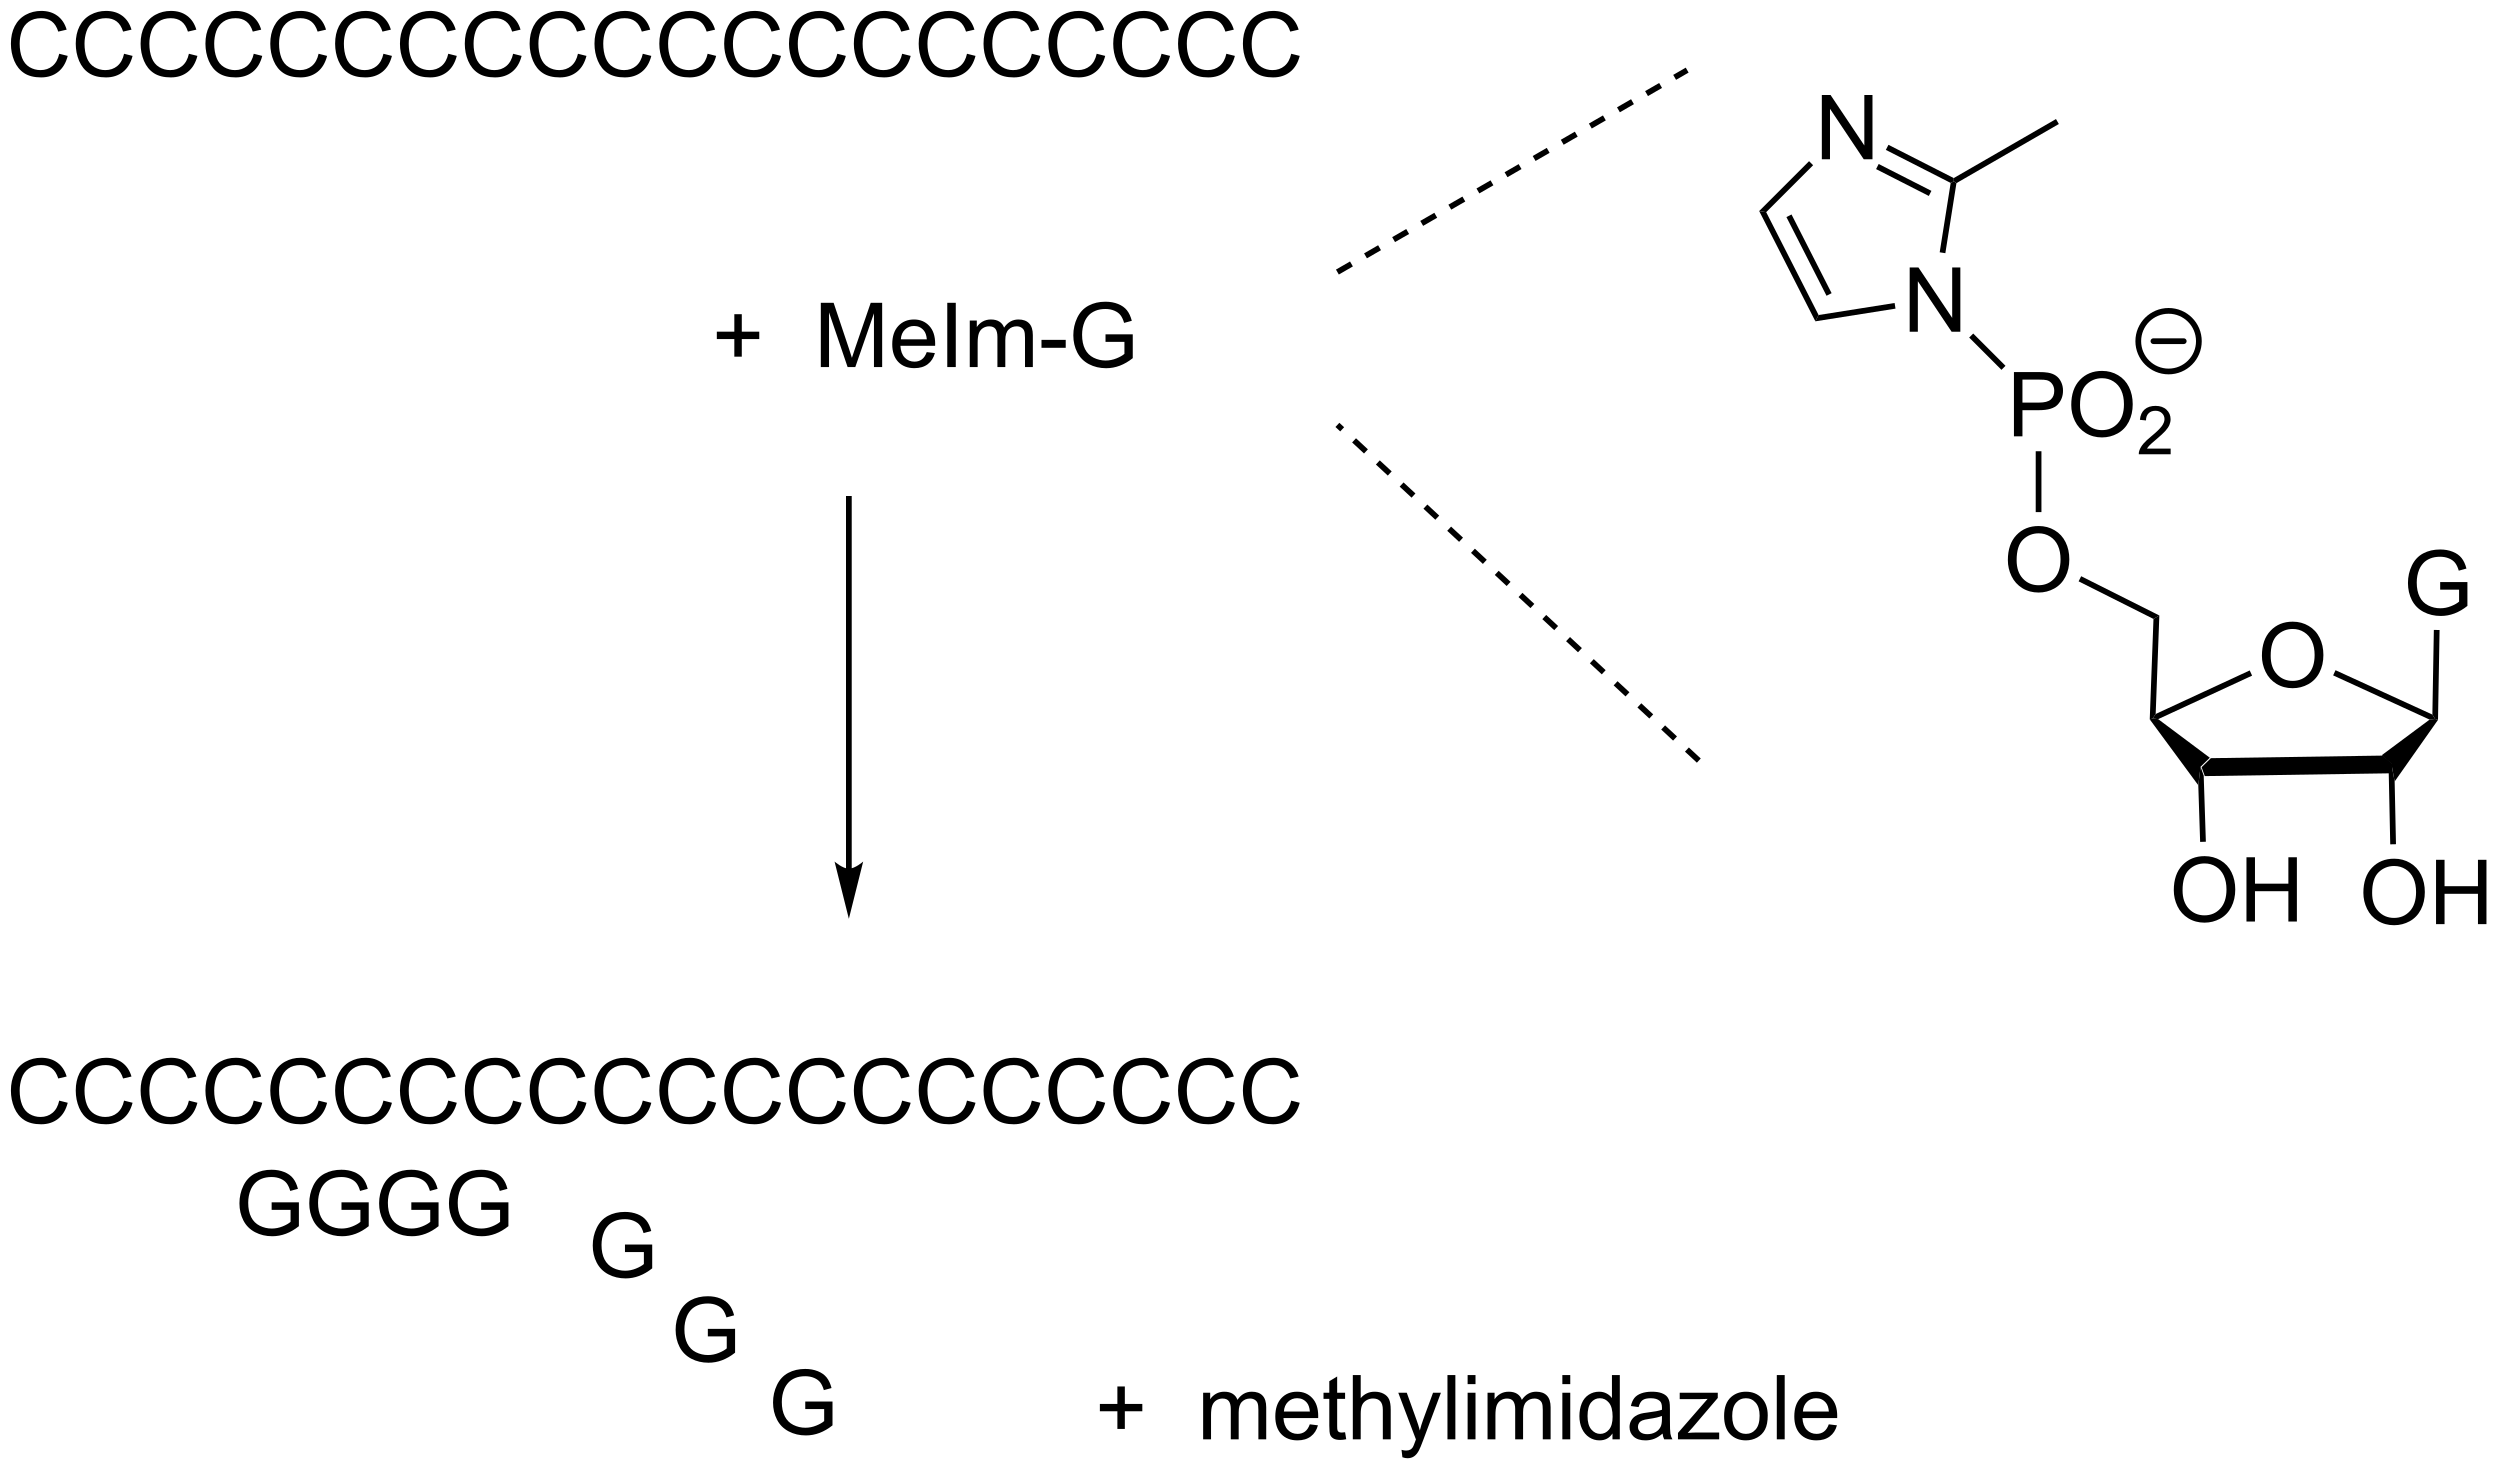 <?xml version="1.0" encoding="UTF-8"?>
<!DOCTYPE svg PUBLIC '-//W3C//DTD SVG 1.0//EN'
          'http://www.w3.org/TR/2001/REC-SVG-20010904/DTD/svg10.dtd'>
<svg stroke-dasharray="none" shape-rendering="auto" xmlns="http://www.w3.org/2000/svg" font-family="'Dialog'" text-rendering="auto" width="611" fill-opacity="1" color-interpolation="auto" color-rendering="auto" preserveAspectRatio="xMidYMid meet" font-size="12px" viewBox="0 0 611 360" fill="black" xmlns:xlink="http://www.w3.org/1999/xlink" stroke="black" image-rendering="auto" stroke-miterlimit="10" stroke-linecap="square" stroke-linejoin="miter" font-style="normal" stroke-width="1" height="360" stroke-dashoffset="0" font-weight="normal" stroke-opacity="1"
><!--Generated by the Batik Graphics2D SVG Generator--><defs id="genericDefs"
  /><g
  ><defs id="defs1"
    ><clipPath clipPathUnits="userSpaceOnUse" id="clipPath1"
      ><path d="M1.043 2.047 L229.921 2.047 L229.921 136.689 L1.043 136.689 L1.043 2.047 Z"
      /></clipPath
      ><clipPath clipPathUnits="userSpaceOnUse" id="clipPath2"
      ><path d="M-0.761 19.487 L-0.761 150.386 L221.754 150.386 L221.754 19.487 Z"
      /></clipPath
    ></defs
    ><g transform="scale(2.667,2.667) translate(-1.043,-2.047) matrix(1.029,0,0,1.029,1.826,-17.998)"
    ><path d="M211.458 86.77 L212.312 87.551 L212.074 88.348 L195.588 88.596 L195.306 87.806 L196.13 87 Z" stroke="none" clip-path="url(#clipPath2)"
    /></g
    ><g transform="matrix(2.743,0,0,2.743,2.088,-53.452)"
    ><path d="M196.13 87 L195.306 87.806 L195.105 89.452 L190.78 83.583 L191.039 83.507 L191.531 83.561 Z" stroke="none" clip-path="url(#clipPath2)"
    /></g
    ><g transform="matrix(2.743,0,0,2.743,2.088,-53.452)"
    ><path d="M191.531 83.561 L191.039 83.507 L191.309 83.101 L199.686 79.222 L199.9 79.685 Z" stroke="none" clip-path="url(#clipPath2)"
    /></g
    ><g transform="matrix(2.743,0,0,2.743,2.088,-53.452)"
    ><path d="M207.12 79.664 L207.332 79.201 L215.962 83.155 L216.21 83.549 L215.715 83.603 Z" stroke="none" clip-path="url(#clipPath2)"
    /></g
    ><g transform="matrix(2.743,0,0,2.743,2.088,-53.452)"
    ><path d="M191.309 83.101 L191.039 83.507 L190.78 83.583 L191.113 74.634 L191.635 74.326 Z" stroke="none" clip-path="url(#clipPath2)"
    /></g
    ><g transform="matrix(2.743,0,0,2.743,2.088,-53.452)"
    ><path d="M212.601 89.116 L212.312 87.551 L211.458 86.77 L215.715 83.603 L216.21 83.549 L216.464 83.626 Z" stroke="none" clip-path="url(#clipPath2)"
    /></g
    ><g transform="matrix(2.743,0,0,2.743,2.088,-53.452)"
    ><path d="M191.635 74.326 L191.113 74.634 L184.442 71.284 L184.671 70.828 Z" stroke="none" clip-path="url(#clipPath2)"
    /></g
    ><g transform="matrix(2.743,0,0,2.743,2.088,-53.452)"
    ><path d="M180.62 59.692 L181.13 59.692 L181.13 65.115 L180.62 65.115 Z" stroke="none" clip-path="url(#clipPath2)"
    /></g
    ><g transform="matrix(2.743,0,0,2.743,2.088,-53.452)"
    ><path d="M178.68 58.362 L178.68 52.636 L180.841 52.636 Q181.412 52.636 181.711 52.69 Q182.133 52.761 182.417 52.959 Q182.703 53.154 182.878 53.511 Q183.052 53.865 183.052 54.292 Q183.052 55.021 182.586 55.529 Q182.123 56.034 180.906 56.034 L179.438 56.034 L179.438 58.362 L178.68 58.362 ZM179.438 55.357 L180.919 55.357 Q181.654 55.357 181.961 55.084 Q182.271 54.81 182.271 54.315 Q182.271 53.956 182.089 53.701 Q181.906 53.443 181.61 53.362 Q181.419 53.31 180.904 53.31 L179.438 53.31 L179.438 55.357 ZM183.787 55.573 Q183.787 54.146 184.552 53.341 Q185.318 52.534 186.529 52.534 Q187.321 52.534 187.956 52.914 Q188.594 53.292 188.927 53.969 Q189.263 54.646 189.263 55.505 Q189.263 56.378 188.912 57.065 Q188.56 57.753 187.914 58.107 Q187.271 58.461 186.524 58.461 Q185.716 58.461 185.078 58.07 Q184.443 57.677 184.115 57.003 Q183.787 56.326 183.787 55.573 ZM184.568 55.584 Q184.568 56.62 185.123 57.216 Q185.68 57.81 186.521 57.81 Q187.375 57.81 187.927 57.209 Q188.482 56.607 188.482 55.503 Q188.482 54.802 188.245 54.281 Q188.008 53.761 187.552 53.474 Q187.099 53.185 186.531 53.185 Q185.727 53.185 185.146 53.74 Q184.568 54.292 184.568 55.584 Z" stroke="none" clip-path="url(#clipPath2)"
    /></g
    ><g transform="matrix(2.743,0,0,2.743,2.088,-53.452)"
    ><path d="M192.643 59.454 L192.643 59.962 L189.803 59.962 Q189.797 59.771 189.865 59.595 Q189.973 59.306 190.211 59.025 Q190.451 58.743 190.903 58.374 Q191.602 57.8 191.848 57.464 Q192.094 57.128 192.094 56.829 Q192.094 56.517 191.869 56.302 Q191.647 56.085 191.285 56.085 Q190.904 56.085 190.676 56.314 Q190.447 56.542 190.445 56.947 L189.903 56.892 Q189.959 56.284 190.322 55.968 Q190.686 55.65 191.297 55.65 Q191.916 55.65 192.275 55.993 Q192.637 56.335 192.637 56.841 Q192.637 57.099 192.531 57.349 Q192.426 57.597 192.18 57.872 Q191.936 58.148 191.367 58.628 Q190.893 59.027 190.758 59.169 Q190.623 59.312 190.535 59.454 L192.643 59.454 Z" stroke="none" clip-path="url(#clipPath2)"
    /></g
    ><g transform="matrix(2.743,0,0,2.743,2.088,-53.452)"
    ><path d="M200.775 77.916 Q200.775 76.489 201.541 75.685 Q202.306 74.877 203.517 74.877 Q204.309 74.877 204.944 75.258 Q205.582 75.635 205.916 76.312 Q206.252 76.989 206.252 77.849 Q206.252 78.721 205.9 79.409 Q205.549 80.096 204.903 80.45 Q204.26 80.805 203.512 80.805 Q202.705 80.805 202.067 80.414 Q201.431 80.021 201.103 79.346 Q200.775 78.669 200.775 77.916 ZM201.556 77.927 Q201.556 78.963 202.111 79.56 Q202.668 80.153 203.51 80.153 Q204.364 80.153 204.916 79.552 Q205.47 78.95 205.47 77.846 Q205.47 77.146 205.233 76.625 Q204.996 76.104 204.541 75.818 Q204.088 75.528 203.52 75.528 Q202.715 75.528 202.135 76.083 Q201.556 76.635 201.556 77.927 Z" stroke="none" clip-path="url(#clipPath2)"
    /></g
    ><g transform="matrix(2.743,0,0,2.743,2.088,-53.452)"
    ><path d="M178.138 69.394 Q178.138 67.967 178.904 67.162 Q179.669 66.355 180.88 66.355 Q181.672 66.355 182.308 66.735 Q182.946 67.112 183.279 67.79 Q183.615 68.467 183.615 69.326 Q183.615 70.198 183.263 70.886 Q182.912 71.573 182.266 71.927 Q181.623 72.282 180.875 72.282 Q180.068 72.282 179.43 71.891 Q178.794 71.498 178.466 70.823 Q178.138 70.146 178.138 69.394 ZM178.919 69.404 Q178.919 70.441 179.474 71.037 Q180.031 71.631 180.873 71.631 Q181.727 71.631 182.279 71.029 Q182.833 70.427 182.833 69.323 Q182.833 68.623 182.597 68.102 Q182.36 67.581 181.904 67.295 Q181.451 67.006 180.883 67.006 Q180.078 67.006 179.498 67.56 Q178.919 68.112 178.919 69.404 Z" stroke="none" clip-path="url(#clipPath2)"
    /></g
    ><g transform="matrix(2.743,0,0,2.743,2.088,-53.452)"
    ><path d="M216.657 72.023 L216.657 71.351 L219.084 71.348 L219.084 73.473 Q218.524 73.919 217.931 74.145 Q217.337 74.369 216.712 74.369 Q215.868 74.369 215.178 74.007 Q214.491 73.645 214.139 72.963 Q213.787 72.278 213.787 71.434 Q213.787 70.598 214.136 69.874 Q214.485 69.148 215.142 68.796 Q215.798 68.445 216.655 68.445 Q217.274 68.445 217.777 68.648 Q218.28 68.848 218.564 69.208 Q218.85 69.567 218.998 70.145 L218.314 70.333 Q218.186 69.895 217.993 69.645 Q217.803 69.395 217.446 69.244 Q217.092 69.093 216.657 69.093 Q216.139 69.093 215.759 69.252 Q215.381 69.411 215.147 69.669 Q214.915 69.927 214.787 70.234 Q214.569 70.765 214.569 71.387 Q214.569 72.153 214.832 72.669 Q215.095 73.184 215.597 73.434 Q216.103 73.684 216.67 73.684 Q217.162 73.684 217.631 73.494 Q218.1 73.304 218.342 73.091 L218.342 72.023 L216.657 72.023 Z" stroke="none" clip-path="url(#clipPath2)"
    /></g
    ><g transform="matrix(2.743,0,0,2.743,2.088,-53.452)"
    ><path d="M216.464 83.626 L216.21 83.549 L215.962 83.155 L216.093 75.612 L216.603 75.621 Z" stroke="none" clip-path="url(#clipPath2)"
    /></g
    ><g transform="matrix(2.743,0,0,2.743,2.088,-53.452)"
    ><path d="M192.923 98.807 Q192.923 97.38 193.688 96.575 Q194.454 95.768 195.665 95.768 Q196.457 95.768 197.092 96.148 Q197.73 96.526 198.063 97.203 Q198.399 97.88 198.399 98.739 Q198.399 99.612 198.048 100.299 Q197.696 100.987 197.05 101.341 Q196.407 101.695 195.66 101.695 Q194.852 101.695 194.214 101.304 Q193.579 100.911 193.251 100.237 Q192.923 99.559 192.923 98.807 ZM193.704 98.817 Q193.704 99.854 194.259 100.45 Q194.816 101.044 195.657 101.044 Q196.511 101.044 197.063 100.442 Q197.618 99.841 197.618 98.737 Q197.618 98.036 197.381 97.515 Q197.144 96.994 196.688 96.708 Q196.235 96.419 195.668 96.419 Q194.863 96.419 194.282 96.974 Q193.704 97.526 193.704 98.817 ZM199.398 101.596 L199.398 95.869 L200.156 95.869 L200.156 98.221 L203.132 98.221 L203.132 95.869 L203.89 95.869 L203.89 101.596 L203.132 101.596 L203.132 98.895 L200.156 98.895 L200.156 101.596 L199.398 101.596 Z" stroke="none" clip-path="url(#clipPath2)"
    /></g
    ><g transform="matrix(2.743,0,0,2.743,2.088,-53.452)"
    ><path d="M195.105 89.452 L195.306 87.806 L195.588 88.596 L195.78 94.484 L195.27 94.501 Z" stroke="none" clip-path="url(#clipPath2)"
    /></g
    ><g transform="matrix(2.743,0,0,2.743,2.088,-53.452)"
    ><path d="M209.814 99.035 Q209.814 97.608 210.579 96.803 Q211.345 95.996 212.556 95.996 Q213.348 95.996 213.983 96.376 Q214.621 96.754 214.954 97.431 Q215.29 98.108 215.29 98.967 Q215.29 99.84 214.939 100.527 Q214.587 101.215 213.941 101.569 Q213.298 101.923 212.551 101.923 Q211.744 101.923 211.106 101.532 Q210.47 101.139 210.142 100.465 Q209.814 99.788 209.814 99.035 ZM210.595 99.045 Q210.595 100.082 211.15 100.678 Q211.707 101.272 212.548 101.272 Q213.402 101.272 213.954 100.67 Q214.509 100.069 214.509 98.965 Q214.509 98.264 214.272 97.743 Q214.035 97.222 213.579 96.936 Q213.126 96.647 212.559 96.647 Q211.754 96.647 211.173 97.202 Q210.595 97.754 210.595 99.045 ZM216.289 101.824 L216.289 96.097 L217.047 96.097 L217.047 98.449 L220.024 98.449 L220.024 96.097 L220.781 96.097 L220.781 101.824 L220.024 101.824 L220.024 99.124 L217.047 99.124 L217.047 101.824 L216.289 101.824 Z" stroke="none" clip-path="url(#clipPath2)"
    /></g
    ><g transform="matrix(2.743,0,0,2.743,2.088,-53.452)"
    ><path d="M212.074 88.348 L212.312 87.551 L212.601 89.116 L212.719 94.706 L212.208 94.717 Z" stroke="none" clip-path="url(#clipPath2)"
    /></g
    ><g transform="matrix(2.743,0,0,2.743,2.088,-53.452)"
    ><path d="M169.391 49.044 L169.391 43.317 L170.17 43.317 L173.178 47.812 L173.178 43.317 L173.904 43.317 L173.904 49.044 L173.126 49.044 L170.118 44.544 L170.118 49.044 L169.391 49.044 Z" stroke="none" clip-path="url(#clipPath2)"
    /></g
    ><g transform="matrix(2.743,0,0,2.743,2.088,-53.452)"
    ><path d="M177.928 52.079 L177.567 52.44 L174.691 49.564 L175.052 49.203 Z" stroke="none" clip-path="url(#clipPath2)"
    /></g
    ><g transform="matrix(2.743,0,0,2.743,2.088,-53.452)"
    ><path d="M161.563 33.68 L161.563 27.954 L162.342 27.954 L165.35 32.449 L165.35 27.954 L166.076 27.954 L166.076 33.68 L165.298 33.68 L162.29 29.18 L162.29 33.68 L161.563 33.68 Z" stroke="none" clip-path="url(#clipPath2)"
    /></g
    ><g transform="matrix(2.743,0,0,2.743,2.088,-53.452)"
    ><path d="M172.568 42.046 L172.064 41.966 L173.043 35.786 L173.324 35.643 L173.557 35.803 Z" stroke="none" clip-path="url(#clipPath2)"
    /></g
    ><g transform="matrix(2.743,0,0,2.743,2.088,-53.452)"
    ><path d="M173.316 35.353 L173.324 35.643 L173.043 35.786 L167.267 32.843 L167.499 32.389 ZM171.327 36.492 L166.628 34.098 L166.396 34.553 L171.096 36.947 Z" stroke="none" clip-path="url(#clipPath2)"
    /></g
    ><g transform="matrix(2.743,0,0,2.743,2.088,-53.452)"
    ><path d="M160.426 33.847 L160.787 34.208 L156.605 38.39 L155.982 38.291 Z" stroke="none" clip-path="url(#clipPath2)"
    /></g
    ><g transform="matrix(2.743,0,0,2.743,2.088,-53.452)"
    ><path d="M155.982 38.291 L156.605 38.39 L161.274 47.555 L160.988 48.117 ZM158.408 38.828 L161.981 45.839 L162.435 45.608 L158.863 38.596 Z" stroke="none" clip-path="url(#clipPath2)"
    /></g
    ><g transform="matrix(2.743,0,0,2.743,2.088,-53.452)"
    ><path d="M160.988 48.117 L161.274 47.555 L168.048 46.482 L168.127 46.986 Z" stroke="none" clip-path="url(#clipPath2)"
    /></g
    ><g transform="matrix(2.743,0,0,2.743,2.088,-53.452)"
    ><path d="M173.557 35.803 L173.324 35.643 L173.316 35.353 L182.426 30.094 L182.681 30.536 Z" stroke="none" clip-path="url(#clipPath2)"
    /></g
    ><g transform="matrix(2.743,0,0,2.743,2.088,-53.452)"
    ><path d="M4.516 24.277 L5.273 24.467 Q5.037 25.402 4.417 25.894 Q3.797 26.384 2.904 26.384 Q1.977 26.384 1.396 26.006 Q0.818 25.629 0.513 24.915 Q0.211 24.199 0.211 23.379 Q0.211 22.483 0.552 21.819 Q0.896 21.152 1.526 20.806 Q2.156 20.459 2.914 20.459 Q3.773 20.459 4.359 20.897 Q4.945 21.334 5.177 22.129 L4.43 22.303 Q4.232 21.678 3.852 21.394 Q3.474 21.108 2.898 21.108 Q2.24 21.108 1.794 21.426 Q1.352 21.741 1.172 22.275 Q0.992 22.808 0.992 23.373 Q0.992 24.105 1.206 24.65 Q1.419 25.194 1.867 25.465 Q2.318 25.733 2.841 25.733 Q3.477 25.733 3.917 25.366 Q4.359 24.998 4.516 24.277 ZM10.293 24.277 L11.051 24.467 Q10.814 25.402 10.194 25.894 Q9.574 26.384 8.681 26.384 Q7.754 26.384 7.173 26.006 Q6.595 25.629 6.29 24.915 Q5.988 24.199 5.988 23.379 Q5.988 22.483 6.329 21.819 Q6.673 21.152 7.303 20.806 Q7.934 20.459 8.691 20.459 Q9.551 20.459 10.137 20.897 Q10.723 21.334 10.954 22.129 L10.207 22.303 Q10.009 21.678 9.629 21.394 Q9.251 21.108 8.676 21.108 Q8.017 21.108 7.572 21.426 Q7.129 21.741 6.949 22.275 Q6.769 22.808 6.769 23.373 Q6.769 24.105 6.983 24.65 Q7.197 25.194 7.644 25.465 Q8.095 25.733 8.618 25.733 Q9.254 25.733 9.694 25.366 Q10.137 24.998 10.293 24.277 ZM16.07 24.277 L16.828 24.467 Q16.591 25.402 15.971 25.894 Q15.352 26.384 14.458 26.384 Q13.531 26.384 12.95 26.006 Q12.372 25.629 12.068 24.915 Q11.766 24.199 11.766 23.379 Q11.766 22.483 12.107 21.819 Q12.45 21.152 13.081 20.806 Q13.711 20.459 14.469 20.459 Q15.328 20.459 15.914 20.897 Q16.5 21.334 16.732 22.129 L15.984 22.303 Q15.787 21.678 15.406 21.394 Q15.029 21.108 14.453 21.108 Q13.794 21.108 13.349 21.426 Q12.906 21.741 12.727 22.275 Q12.547 22.808 12.547 23.373 Q12.547 24.105 12.76 24.65 Q12.974 25.194 13.422 25.465 Q13.872 25.733 14.396 25.733 Q15.031 25.733 15.471 25.366 Q15.914 24.998 16.07 24.277 ZM21.848 24.277 L22.605 24.467 Q22.369 25.402 21.749 25.894 Q21.129 26.384 20.236 26.384 Q19.309 26.384 18.728 26.006 Q18.15 25.629 17.845 24.915 Q17.543 24.199 17.543 23.379 Q17.543 22.483 17.884 21.819 Q18.228 21.152 18.858 20.806 Q19.488 20.459 20.246 20.459 Q21.105 20.459 21.691 20.897 Q22.277 21.334 22.509 22.129 L21.762 22.303 Q21.564 21.678 21.184 21.394 Q20.806 21.108 20.23 21.108 Q19.572 21.108 19.126 21.426 Q18.684 21.741 18.504 22.275 Q18.324 22.808 18.324 23.373 Q18.324 24.105 18.538 24.65 Q18.751 25.194 19.199 25.465 Q19.65 25.733 20.173 25.733 Q20.809 25.733 21.249 25.366 Q21.691 24.998 21.848 24.277 ZM27.625 24.277 L28.383 24.467 Q28.146 25.402 27.526 25.894 Q26.906 26.384 26.013 26.384 Q25.086 26.384 24.505 26.006 Q23.927 25.629 23.622 24.915 Q23.32 24.199 23.32 23.379 Q23.32 22.483 23.662 21.819 Q24.005 21.152 24.635 20.806 Q25.266 20.459 26.023 20.459 Q26.883 20.459 27.469 20.897 Q28.055 21.334 28.287 22.129 L27.539 22.303 Q27.341 21.678 26.961 21.394 Q26.583 21.108 26.008 21.108 Q25.349 21.108 24.904 21.426 Q24.461 21.741 24.281 22.275 Q24.102 22.808 24.102 23.373 Q24.102 24.105 24.315 24.65 Q24.529 25.194 24.977 25.465 Q25.427 25.733 25.951 25.733 Q26.586 25.733 27.026 25.366 Q27.469 24.998 27.625 24.277 ZM33.402 24.277 L34.16 24.467 Q33.923 25.402 33.303 25.894 Q32.684 26.384 31.79 26.384 Q30.863 26.384 30.283 26.006 Q29.704 25.629 29.4 24.915 Q29.098 24.199 29.098 23.379 Q29.098 22.483 29.439 21.819 Q29.783 21.152 30.413 20.806 Q31.043 20.459 31.801 20.459 Q32.66 20.459 33.246 20.897 Q33.832 21.334 34.064 22.129 L33.316 22.303 Q33.118 21.678 32.738 21.394 Q32.361 21.108 31.785 21.108 Q31.126 21.108 30.681 21.426 Q30.238 21.741 30.059 22.275 Q29.879 22.808 29.879 23.373 Q29.879 24.105 30.092 24.65 Q30.306 25.194 30.754 25.465 Q31.204 25.733 31.728 25.733 Q32.363 25.733 32.803 25.366 Q33.246 24.998 33.402 24.277 ZM39.18 24.277 L39.938 24.467 Q39.7 25.402 39.081 25.894 Q38.461 26.384 37.568 26.384 Q36.641 26.384 36.06 26.006 Q35.482 25.629 35.177 24.915 Q34.875 24.199 34.875 23.379 Q34.875 22.483 35.216 21.819 Q35.56 21.152 36.19 20.806 Q36.82 20.459 37.578 20.459 Q38.438 20.459 39.023 20.897 Q39.609 21.334 39.841 22.129 L39.094 22.303 Q38.896 21.678 38.516 21.394 Q38.138 21.108 37.562 21.108 Q36.904 21.108 36.458 21.426 Q36.016 21.741 35.836 22.275 Q35.656 22.808 35.656 23.373 Q35.656 24.105 35.87 24.65 Q36.083 25.194 36.531 25.465 Q36.982 25.733 37.505 25.733 Q38.141 25.733 38.581 25.366 Q39.023 24.998 39.18 24.277 ZM44.957 24.277 L45.715 24.467 Q45.478 25.402 44.858 25.894 Q44.238 26.384 43.345 26.384 Q42.418 26.384 41.837 26.006 Q41.259 25.629 40.954 24.915 Q40.652 24.199 40.652 23.379 Q40.652 22.483 40.993 21.819 Q41.337 21.152 41.967 20.806 Q42.598 20.459 43.355 20.459 Q44.215 20.459 44.801 20.897 Q45.387 21.334 45.618 22.129 L44.871 22.303 Q44.673 21.678 44.293 21.394 Q43.915 21.108 43.34 21.108 Q42.681 21.108 42.236 21.426 Q41.793 21.741 41.613 22.275 Q41.434 22.808 41.434 23.373 Q41.434 24.105 41.647 24.65 Q41.861 25.194 42.309 25.465 Q42.759 25.733 43.283 25.733 Q43.918 25.733 44.358 25.366 Q44.801 24.998 44.957 24.277 ZM50.734 24.277 L51.492 24.467 Q51.255 25.402 50.635 25.894 Q50.016 26.384 49.122 26.384 Q48.195 26.384 47.615 26.006 Q47.036 25.629 46.732 24.915 Q46.43 24.199 46.43 23.379 Q46.43 22.483 46.771 21.819 Q47.115 21.152 47.745 20.806 Q48.375 20.459 49.133 20.459 Q49.992 20.459 50.578 20.897 Q51.164 21.334 51.396 22.129 L50.648 22.303 Q50.45 21.678 50.07 21.394 Q49.693 21.108 49.117 21.108 Q48.458 21.108 48.013 21.426 Q47.57 21.741 47.391 22.275 Q47.211 22.808 47.211 23.373 Q47.211 24.105 47.425 24.65 Q47.638 25.194 48.086 25.465 Q48.536 25.733 49.06 25.733 Q49.695 25.733 50.135 25.366 Q50.578 24.998 50.734 24.277 ZM56.512 24.277 L57.27 24.467 Q57.033 25.402 56.413 25.894 Q55.793 26.384 54.9 26.384 Q53.973 26.384 53.392 26.006 Q52.814 25.629 52.509 24.915 Q52.207 24.199 52.207 23.379 Q52.207 22.483 52.548 21.819 Q52.892 21.152 53.522 20.806 Q54.152 20.459 54.91 20.459 Q55.77 20.459 56.355 20.897 Q56.941 21.334 57.173 22.129 L56.426 22.303 Q56.228 21.678 55.848 21.394 Q55.47 21.108 54.895 21.108 Q54.236 21.108 53.79 21.426 Q53.348 21.741 53.168 22.275 Q52.988 22.808 52.988 23.373 Q52.988 24.105 53.202 24.65 Q53.415 25.194 53.863 25.465 Q54.314 25.733 54.837 25.733 Q55.473 25.733 55.913 25.366 Q56.355 24.998 56.512 24.277 ZM62.289 24.277 L63.047 24.467 Q62.81 25.402 62.19 25.894 Q61.57 26.384 60.677 26.384 Q59.75 26.384 59.169 26.006 Q58.591 25.629 58.286 24.915 Q57.984 24.199 57.984 23.379 Q57.984 22.483 58.325 21.819 Q58.669 21.152 59.3 20.806 Q59.93 20.459 60.688 20.459 Q61.547 20.459 62.133 20.897 Q62.719 21.334 62.95 22.129 L62.203 22.303 Q62.005 21.678 61.625 21.394 Q61.247 21.108 60.672 21.108 Q60.013 21.108 59.568 21.426 Q59.125 21.741 58.945 22.275 Q58.766 22.808 58.766 23.373 Q58.766 24.105 58.979 24.65 Q59.193 25.194 59.641 25.465 Q60.091 25.733 60.615 25.733 Q61.25 25.733 61.69 25.366 Q62.133 24.998 62.289 24.277 ZM68.066 24.277 L68.824 24.467 Q68.587 25.402 67.967 25.894 Q67.348 26.384 66.454 26.384 Q65.527 26.384 64.947 26.006 Q64.368 25.629 64.064 24.915 Q63.762 24.199 63.762 23.379 Q63.762 22.483 64.103 21.819 Q64.447 21.152 65.077 20.806 Q65.707 20.459 66.465 20.459 Q67.324 20.459 67.91 20.897 Q68.496 21.334 68.728 22.129 L67.981 22.303 Q67.783 21.678 67.402 21.394 Q67.025 21.108 66.449 21.108 Q65.79 21.108 65.345 21.426 Q64.902 21.741 64.723 22.275 Q64.543 22.808 64.543 23.373 Q64.543 24.105 64.757 24.65 Q64.97 25.194 65.418 25.465 Q65.868 25.733 66.392 25.733 Q67.027 25.733 67.467 25.366 Q67.91 24.998 68.066 24.277 ZM73.844 24.277 L74.602 24.467 Q74.365 25.402 73.745 25.894 Q73.125 26.384 72.232 26.384 Q71.305 26.384 70.724 26.006 Q70.146 25.629 69.841 24.915 Q69.539 24.199 69.539 23.379 Q69.539 22.483 69.88 21.819 Q70.224 21.152 70.854 20.806 Q71.484 20.459 72.242 20.459 Q73.102 20.459 73.688 20.897 Q74.273 21.334 74.505 22.129 L73.758 22.303 Q73.56 21.678 73.18 21.394 Q72.802 21.108 72.227 21.108 Q71.568 21.108 71.122 21.426 Q70.68 21.741 70.5 22.275 Q70.32 22.808 70.32 23.373 Q70.32 24.105 70.534 24.65 Q70.747 25.194 71.195 25.465 Q71.646 25.733 72.169 25.733 Q72.805 25.733 73.245 25.366 Q73.688 24.998 73.844 24.277 ZM79.621 24.277 L80.379 24.467 Q80.142 25.402 79.522 25.894 Q78.902 26.384 78.009 26.384 Q77.082 26.384 76.501 26.006 Q75.923 25.629 75.618 24.915 Q75.316 24.199 75.316 23.379 Q75.316 22.483 75.658 21.819 Q76.001 21.152 76.632 20.806 Q77.262 20.459 78.019 20.459 Q78.879 20.459 79.465 20.897 Q80.051 21.334 80.283 22.129 L79.535 22.303 Q79.337 21.678 78.957 21.394 Q78.579 21.108 78.004 21.108 Q77.345 21.108 76.9 21.426 Q76.457 21.741 76.277 22.275 Q76.098 22.808 76.098 23.373 Q76.098 24.105 76.311 24.65 Q76.525 25.194 76.973 25.465 Q77.423 25.733 77.947 25.733 Q78.582 25.733 79.022 25.366 Q79.465 24.998 79.621 24.277 ZM85.398 24.277 L86.156 24.467 Q85.919 25.402 85.299 25.894 Q84.68 26.384 83.787 26.384 Q82.859 26.384 82.279 26.006 Q81.701 25.629 81.396 24.915 Q81.094 24.199 81.094 23.379 Q81.094 22.483 81.435 21.819 Q81.779 21.152 82.409 20.806 Q83.039 20.459 83.797 20.459 Q84.656 20.459 85.242 20.897 Q85.828 21.334 86.06 22.129 L85.312 22.303 Q85.115 21.678 84.734 21.394 Q84.357 21.108 83.781 21.108 Q83.122 21.108 82.677 21.426 Q82.234 21.741 82.055 22.275 Q81.875 22.808 81.875 23.373 Q81.875 24.105 82.088 24.65 Q82.302 25.194 82.75 25.465 Q83.201 25.733 83.724 25.733 Q84.359 25.733 84.799 25.366 Q85.242 24.998 85.398 24.277 ZM91.176 24.277 L91.934 24.467 Q91.697 25.402 91.077 25.894 Q90.457 26.384 89.564 26.384 Q88.637 26.384 88.056 26.006 Q87.478 25.629 87.173 24.915 Q86.871 24.199 86.871 23.379 Q86.871 22.483 87.212 21.819 Q87.556 21.152 88.186 20.806 Q88.816 20.459 89.574 20.459 Q90.434 20.459 91.019 20.897 Q91.606 21.334 91.837 22.129 L91.09 22.303 Q90.892 21.678 90.512 21.394 Q90.134 21.108 89.559 21.108 Q88.9 21.108 88.454 21.426 Q88.012 21.741 87.832 22.275 Q87.652 22.808 87.652 23.373 Q87.652 24.105 87.866 24.65 Q88.079 25.194 88.527 25.465 Q88.978 25.733 89.501 25.733 Q90.137 25.733 90.577 25.366 Q91.019 24.998 91.176 24.277 ZM96.953 24.277 L97.711 24.467 Q97.474 25.402 96.854 25.894 Q96.234 26.384 95.341 26.384 Q94.414 26.384 93.833 26.006 Q93.255 25.629 92.951 24.915 Q92.648 24.199 92.648 23.379 Q92.648 22.483 92.99 21.819 Q93.333 21.152 93.963 20.806 Q94.594 20.459 95.352 20.459 Q96.211 20.459 96.797 20.897 Q97.383 21.334 97.615 22.129 L96.867 22.303 Q96.669 21.678 96.289 21.394 Q95.912 21.108 95.336 21.108 Q94.677 21.108 94.232 21.426 Q93.789 21.741 93.609 22.275 Q93.43 22.808 93.43 23.373 Q93.43 24.105 93.643 24.65 Q93.857 25.194 94.305 25.465 Q94.755 25.733 95.279 25.733 Q95.914 25.733 96.354 25.366 Q96.797 24.998 96.953 24.277 ZM102.731 24.277 L103.488 24.467 Q103.251 25.402 102.632 25.894 Q102.012 26.384 101.118 26.384 Q100.191 26.384 99.611 26.006 Q99.033 25.629 98.728 24.915 Q98.426 24.199 98.426 23.379 Q98.426 22.483 98.767 21.819 Q99.111 21.152 99.741 20.806 Q100.371 20.459 101.129 20.459 Q101.988 20.459 102.574 20.897 Q103.16 21.334 103.392 22.129 L102.644 22.303 Q102.447 21.678 102.066 21.394 Q101.689 21.108 101.113 21.108 Q100.454 21.108 100.009 21.426 Q99.566 21.741 99.387 22.275 Q99.207 22.808 99.207 23.373 Q99.207 24.105 99.421 24.65 Q99.634 25.194 100.082 25.465 Q100.533 25.733 101.056 25.733 Q101.691 25.733 102.132 25.366 Q102.574 24.998 102.731 24.277 ZM108.508 24.277 L109.266 24.467 Q109.029 25.402 108.409 25.894 Q107.789 26.384 106.896 26.384 Q105.969 26.384 105.388 26.006 Q104.81 25.629 104.505 24.915 Q104.203 24.199 104.203 23.379 Q104.203 22.483 104.544 21.819 Q104.888 21.152 105.518 20.806 Q106.148 20.459 106.906 20.459 Q107.766 20.459 108.352 20.897 Q108.938 21.334 109.169 22.129 L108.422 22.303 Q108.224 21.678 107.844 21.394 Q107.466 21.108 106.891 21.108 Q106.232 21.108 105.787 21.426 Q105.344 21.741 105.164 22.275 Q104.984 22.808 104.984 23.373 Q104.984 24.105 105.198 24.65 Q105.412 25.194 105.859 25.465 Q106.31 25.733 106.833 25.733 Q107.469 25.733 107.909 25.366 Q108.352 24.998 108.508 24.277 ZM114.285 24.277 L115.043 24.467 Q114.806 25.402 114.186 25.894 Q113.566 26.384 112.673 26.384 Q111.746 26.384 111.165 26.006 Q110.587 25.629 110.283 24.915 Q109.981 24.199 109.981 23.379 Q109.981 22.483 110.322 21.819 Q110.665 21.152 111.296 20.806 Q111.926 20.459 112.684 20.459 Q113.543 20.459 114.129 20.897 Q114.715 21.334 114.947 22.129 L114.199 22.303 Q114.001 21.678 113.621 21.394 Q113.243 21.108 112.668 21.108 Q112.009 21.108 111.564 21.426 Q111.121 21.741 110.941 22.275 Q110.762 22.808 110.762 23.373 Q110.762 24.105 110.975 24.65 Q111.189 25.194 111.637 25.465 Q112.087 25.733 112.611 25.733 Q113.246 25.733 113.686 25.366 Q114.129 24.998 114.285 24.277 Z" stroke="none" clip-path="url(#clipPath2)"
    /></g
    ><g transform="matrix(2.743,0,0,2.743,2.088,-53.452)"
    ><path d="M75.127 96.887 L75.127 63.937 L75.127 63.681 L74.617 63.681 L74.617 63.937 L74.617 96.887 L74.617 97.142 L75.127 97.142 L75.127 96.887 ZM74.872 101.352 L76.148 96.249 C76.148 96.249 75.43 96.887 74.872 96.887 C74.314 96.887 73.597 96.249 73.597 96.249 Z" stroke="none" clip-path="url(#clipPath2)"
    /></g
    ><g transform="matrix(2.743,0,0,2.743,2.088,-53.452)"
    ><path d="M64.667 51.268 L64.667 49.697 L63.108 49.697 L63.108 49.041 L64.667 49.041 L64.667 47.484 L65.332 47.484 L65.332 49.041 L66.889 49.041 L66.889 49.697 L65.332 49.697 L65.332 51.268 L64.667 51.268 ZM72.373 52.195 L72.373 46.468 L73.514 46.468 L74.871 50.523 Q75.058 51.088 75.144 51.369 Q75.24 51.057 75.449 50.453 L76.819 46.468 L77.839 46.468 L77.839 52.195 L77.108 52.195 L77.108 47.401 L75.444 52.195 L74.761 52.195 L73.105 47.32 L73.105 52.195 L72.373 52.195 ZM81.811 50.859 L82.537 50.947 Q82.365 51.585 81.899 51.937 Q81.436 52.289 80.714 52.289 Q79.803 52.289 79.269 51.729 Q78.738 51.166 78.738 50.156 Q78.738 49.109 79.277 48.531 Q79.816 47.953 80.675 47.953 Q81.506 47.953 82.032 48.52 Q82.561 49.085 82.561 50.111 Q82.561 50.174 82.558 50.299 L79.464 50.299 Q79.503 50.984 79.85 51.348 Q80.199 51.71 80.717 51.71 Q81.105 51.71 81.378 51.507 Q81.652 51.304 81.811 50.859 ZM79.503 49.721 L81.819 49.721 Q81.772 49.197 81.553 48.937 Q81.217 48.531 80.683 48.531 Q80.199 48.531 79.868 48.856 Q79.537 49.179 79.503 49.721 ZM83.64 52.195 L83.64 46.468 L84.398 46.468 L84.398 52.195 L83.64 52.195 ZM85.644 52.195 L85.644 48.046 L86.272 48.046 L86.272 48.627 Q86.467 48.322 86.79 48.138 Q87.115 47.953 87.529 47.953 Q87.99 47.953 88.285 48.145 Q88.582 48.335 88.701 48.679 Q89.194 47.953 89.983 47.953 Q90.6 47.953 90.93 48.294 Q91.264 48.635 91.264 49.346 L91.264 52.195 L90.566 52.195 L90.566 49.58 Q90.566 49.158 90.496 48.973 Q90.428 48.789 90.248 48.677 Q90.069 48.562 89.826 48.562 Q89.389 48.562 89.1 48.854 Q88.811 49.143 88.811 49.783 L88.811 52.195 L88.108 52.195 L88.108 49.499 Q88.108 49.031 87.936 48.796 Q87.764 48.562 87.373 48.562 Q87.076 48.562 86.824 48.718 Q86.574 48.874 86.459 49.177 Q86.347 49.476 86.347 50.041 L86.347 52.195 L85.644 52.195 ZM92.035 50.476 L92.035 49.768 L94.194 49.768 L94.194 50.476 L92.035 50.476 ZM97.74 49.947 L97.74 49.276 L100.167 49.273 L100.167 51.398 Q99.608 51.843 99.014 52.07 Q98.42 52.294 97.795 52.294 Q96.951 52.294 96.261 51.932 Q95.574 51.57 95.222 50.888 Q94.871 50.203 94.871 49.359 Q94.871 48.523 95.219 47.799 Q95.569 47.072 96.225 46.721 Q96.881 46.369 97.738 46.369 Q98.358 46.369 98.86 46.572 Q99.363 46.773 99.647 47.132 Q99.933 47.492 100.082 48.07 L99.397 48.257 Q99.269 47.82 99.076 47.57 Q98.886 47.32 98.529 47.169 Q98.175 47.018 97.74 47.018 Q97.222 47.018 96.842 47.177 Q96.464 47.335 96.23 47.593 Q95.998 47.851 95.871 48.158 Q95.652 48.69 95.652 49.312 Q95.652 50.078 95.915 50.593 Q96.178 51.109 96.68 51.359 Q97.186 51.609 97.753 51.609 Q98.246 51.609 98.714 51.419 Q99.183 51.229 99.425 51.015 L99.425 49.947 L97.74 49.947 Z" stroke="none" clip-path="url(#clipPath2)"
    /></g
    ><g transform="matrix(2.743,0,0,2.743,2.088,-53.452)"
    ><path d="M4.516 117.552 L5.273 117.743 Q5.037 118.677 4.417 119.17 Q3.797 119.659 2.904 119.659 Q1.977 119.659 1.396 119.282 Q0.818 118.904 0.513 118.191 Q0.211 117.474 0.211 116.654 Q0.211 115.758 0.552 115.094 Q0.896 114.427 1.526 114.081 Q2.156 113.735 2.914 113.735 Q3.773 113.735 4.359 114.172 Q4.945 114.61 5.177 115.404 L4.43 115.579 Q4.232 114.954 3.852 114.67 Q3.474 114.383 2.898 114.383 Q2.24 114.383 1.794 114.701 Q1.352 115.016 1.172 115.55 Q0.992 116.084 0.992 116.649 Q0.992 117.381 1.206 117.925 Q1.419 118.469 1.867 118.74 Q2.318 119.008 2.841 119.008 Q3.477 119.008 3.917 118.641 Q4.359 118.274 4.516 117.552 ZM10.293 117.552 L11.051 117.743 Q10.814 118.677 10.194 119.17 Q9.574 119.659 8.681 119.659 Q7.754 119.659 7.173 119.282 Q6.595 118.904 6.29 118.191 Q5.988 117.474 5.988 116.654 Q5.988 115.758 6.329 115.094 Q6.673 114.427 7.303 114.081 Q7.934 113.735 8.691 113.735 Q9.551 113.735 10.137 114.172 Q10.723 114.61 10.954 115.404 L10.207 115.579 Q10.009 114.954 9.629 114.67 Q9.251 114.383 8.676 114.383 Q8.017 114.383 7.572 114.701 Q7.129 115.016 6.949 115.55 Q6.769 116.084 6.769 116.649 Q6.769 117.381 6.983 117.925 Q7.197 118.469 7.644 118.74 Q8.095 119.008 8.618 119.008 Q9.254 119.008 9.694 118.641 Q10.137 118.274 10.293 117.552 ZM16.07 117.552 L16.828 117.743 Q16.591 118.677 15.971 119.17 Q15.352 119.659 14.458 119.659 Q13.531 119.659 12.95 119.282 Q12.372 118.904 12.068 118.191 Q11.766 117.474 11.766 116.654 Q11.766 115.758 12.107 115.094 Q12.45 114.427 13.081 114.081 Q13.711 113.735 14.469 113.735 Q15.328 113.735 15.914 114.172 Q16.5 114.61 16.732 115.404 L15.984 115.579 Q15.787 114.954 15.406 114.67 Q15.029 114.383 14.453 114.383 Q13.794 114.383 13.349 114.701 Q12.906 115.016 12.727 115.55 Q12.547 116.084 12.547 116.649 Q12.547 117.381 12.76 117.925 Q12.974 118.469 13.422 118.74 Q13.872 119.008 14.396 119.008 Q15.031 119.008 15.471 118.641 Q15.914 118.274 16.07 117.552 ZM21.848 117.552 L22.605 117.743 Q22.369 118.677 21.749 119.17 Q21.129 119.659 20.236 119.659 Q19.309 119.659 18.728 119.282 Q18.15 118.904 17.845 118.191 Q17.543 117.474 17.543 116.654 Q17.543 115.758 17.884 115.094 Q18.228 114.427 18.858 114.081 Q19.488 113.735 20.246 113.735 Q21.105 113.735 21.691 114.172 Q22.277 114.61 22.509 115.404 L21.762 115.579 Q21.564 114.954 21.184 114.67 Q20.806 114.383 20.23 114.383 Q19.572 114.383 19.126 114.701 Q18.684 115.016 18.504 115.55 Q18.324 116.084 18.324 116.649 Q18.324 117.381 18.538 117.925 Q18.751 118.469 19.199 118.74 Q19.65 119.008 20.173 119.008 Q20.809 119.008 21.249 118.641 Q21.691 118.274 21.848 117.552 ZM27.625 117.552 L28.383 117.743 Q28.146 118.677 27.526 119.17 Q26.906 119.659 26.013 119.659 Q25.086 119.659 24.505 119.282 Q23.927 118.904 23.622 118.191 Q23.32 117.474 23.32 116.654 Q23.32 115.758 23.662 115.094 Q24.005 114.427 24.635 114.081 Q25.266 113.735 26.023 113.735 Q26.883 113.735 27.469 114.172 Q28.055 114.61 28.287 115.404 L27.539 115.579 Q27.341 114.954 26.961 114.67 Q26.583 114.383 26.008 114.383 Q25.349 114.383 24.904 114.701 Q24.461 115.016 24.281 115.55 Q24.102 116.084 24.102 116.649 Q24.102 117.381 24.315 117.925 Q24.529 118.469 24.977 118.74 Q25.427 119.008 25.951 119.008 Q26.586 119.008 27.026 118.641 Q27.469 118.274 27.625 117.552 ZM33.402 117.552 L34.16 117.743 Q33.923 118.677 33.303 119.17 Q32.684 119.659 31.79 119.659 Q30.863 119.659 30.283 119.282 Q29.704 118.904 29.4 118.191 Q29.098 117.474 29.098 116.654 Q29.098 115.758 29.439 115.094 Q29.783 114.427 30.413 114.081 Q31.043 113.735 31.801 113.735 Q32.66 113.735 33.246 114.172 Q33.832 114.61 34.064 115.404 L33.316 115.579 Q33.118 114.954 32.738 114.67 Q32.361 114.383 31.785 114.383 Q31.126 114.383 30.681 114.701 Q30.238 115.016 30.059 115.55 Q29.879 116.084 29.879 116.649 Q29.879 117.381 30.092 117.925 Q30.306 118.469 30.754 118.74 Q31.204 119.008 31.728 119.008 Q32.363 119.008 32.803 118.641 Q33.246 118.274 33.402 117.552 ZM39.18 117.552 L39.938 117.743 Q39.7 118.677 39.081 119.17 Q38.461 119.659 37.568 119.659 Q36.641 119.659 36.06 119.282 Q35.482 118.904 35.177 118.191 Q34.875 117.474 34.875 116.654 Q34.875 115.758 35.216 115.094 Q35.56 114.427 36.19 114.081 Q36.82 113.735 37.578 113.735 Q38.438 113.735 39.023 114.172 Q39.609 114.61 39.841 115.404 L39.094 115.579 Q38.896 114.954 38.516 114.67 Q38.138 114.383 37.562 114.383 Q36.904 114.383 36.458 114.701 Q36.016 115.016 35.836 115.55 Q35.656 116.084 35.656 116.649 Q35.656 117.381 35.87 117.925 Q36.083 118.469 36.531 118.74 Q36.982 119.008 37.505 119.008 Q38.141 119.008 38.581 118.641 Q39.023 118.274 39.18 117.552 ZM44.957 117.552 L45.715 117.743 Q45.478 118.677 44.858 119.17 Q44.238 119.659 43.345 119.659 Q42.418 119.659 41.837 119.282 Q41.259 118.904 40.954 118.191 Q40.652 117.474 40.652 116.654 Q40.652 115.758 40.993 115.094 Q41.337 114.427 41.967 114.081 Q42.598 113.735 43.355 113.735 Q44.215 113.735 44.801 114.172 Q45.387 114.61 45.618 115.404 L44.871 115.579 Q44.673 114.954 44.293 114.67 Q43.915 114.383 43.34 114.383 Q42.681 114.383 42.236 114.701 Q41.793 115.016 41.613 115.55 Q41.434 116.084 41.434 116.649 Q41.434 117.381 41.647 117.925 Q41.861 118.469 42.309 118.74 Q42.759 119.008 43.283 119.008 Q43.918 119.008 44.358 118.641 Q44.801 118.274 44.957 117.552 ZM50.734 117.552 L51.492 117.743 Q51.255 118.677 50.635 119.17 Q50.016 119.659 49.122 119.659 Q48.195 119.659 47.615 119.282 Q47.036 118.904 46.732 118.191 Q46.43 117.474 46.43 116.654 Q46.43 115.758 46.771 115.094 Q47.115 114.427 47.745 114.081 Q48.375 113.735 49.133 113.735 Q49.992 113.735 50.578 114.172 Q51.164 114.61 51.396 115.404 L50.648 115.579 Q50.45 114.954 50.07 114.67 Q49.693 114.383 49.117 114.383 Q48.458 114.383 48.013 114.701 Q47.57 115.016 47.391 115.55 Q47.211 116.084 47.211 116.649 Q47.211 117.381 47.425 117.925 Q47.638 118.469 48.086 118.74 Q48.536 119.008 49.06 119.008 Q49.695 119.008 50.135 118.641 Q50.578 118.274 50.734 117.552 ZM56.512 117.552 L57.27 117.743 Q57.033 118.677 56.413 119.17 Q55.793 119.659 54.9 119.659 Q53.973 119.659 53.392 119.282 Q52.814 118.904 52.509 118.191 Q52.207 117.474 52.207 116.654 Q52.207 115.758 52.548 115.094 Q52.892 114.427 53.522 114.081 Q54.152 113.735 54.91 113.735 Q55.77 113.735 56.355 114.172 Q56.941 114.61 57.173 115.404 L56.426 115.579 Q56.228 114.954 55.848 114.67 Q55.47 114.383 54.895 114.383 Q54.236 114.383 53.79 114.701 Q53.348 115.016 53.168 115.55 Q52.988 116.084 52.988 116.649 Q52.988 117.381 53.202 117.925 Q53.415 118.469 53.863 118.74 Q54.314 119.008 54.837 119.008 Q55.473 119.008 55.913 118.641 Q56.355 118.274 56.512 117.552 ZM62.289 117.552 L63.047 117.743 Q62.81 118.677 62.19 119.17 Q61.57 119.659 60.677 119.659 Q59.75 119.659 59.169 119.282 Q58.591 118.904 58.286 118.191 Q57.984 117.474 57.984 116.654 Q57.984 115.758 58.325 115.094 Q58.669 114.427 59.3 114.081 Q59.93 113.735 60.688 113.735 Q61.547 113.735 62.133 114.172 Q62.719 114.61 62.95 115.404 L62.203 115.579 Q62.005 114.954 61.625 114.67 Q61.247 114.383 60.672 114.383 Q60.013 114.383 59.568 114.701 Q59.125 115.016 58.945 115.55 Q58.766 116.084 58.766 116.649 Q58.766 117.381 58.979 117.925 Q59.193 118.469 59.641 118.74 Q60.091 119.008 60.615 119.008 Q61.25 119.008 61.69 118.641 Q62.133 118.274 62.289 117.552 ZM68.066 117.552 L68.824 117.743 Q68.587 118.677 67.967 119.17 Q67.348 119.659 66.454 119.659 Q65.527 119.659 64.947 119.282 Q64.368 118.904 64.064 118.191 Q63.762 117.474 63.762 116.654 Q63.762 115.758 64.103 115.094 Q64.447 114.427 65.077 114.081 Q65.707 113.735 66.465 113.735 Q67.324 113.735 67.91 114.172 Q68.496 114.61 68.728 115.404 L67.981 115.579 Q67.783 114.954 67.402 114.67 Q67.025 114.383 66.449 114.383 Q65.79 114.383 65.345 114.701 Q64.902 115.016 64.723 115.55 Q64.543 116.084 64.543 116.649 Q64.543 117.381 64.757 117.925 Q64.97 118.469 65.418 118.74 Q65.868 119.008 66.392 119.008 Q67.027 119.008 67.467 118.641 Q67.91 118.274 68.066 117.552 ZM73.844 117.552 L74.602 117.743 Q74.365 118.677 73.745 119.17 Q73.125 119.659 72.232 119.659 Q71.305 119.659 70.724 119.282 Q70.146 118.904 69.841 118.191 Q69.539 117.474 69.539 116.654 Q69.539 115.758 69.88 115.094 Q70.224 114.427 70.854 114.081 Q71.484 113.735 72.242 113.735 Q73.102 113.735 73.688 114.172 Q74.273 114.61 74.505 115.404 L73.758 115.579 Q73.56 114.954 73.18 114.67 Q72.802 114.383 72.227 114.383 Q71.568 114.383 71.122 114.701 Q70.68 115.016 70.5 115.55 Q70.32 116.084 70.32 116.649 Q70.32 117.381 70.534 117.925 Q70.747 118.469 71.195 118.74 Q71.646 119.008 72.169 119.008 Q72.805 119.008 73.245 118.641 Q73.688 118.274 73.844 117.552 ZM79.621 117.552 L80.379 117.743 Q80.142 118.677 79.522 119.17 Q78.902 119.659 78.009 119.659 Q77.082 119.659 76.501 119.282 Q75.923 118.904 75.618 118.191 Q75.316 117.474 75.316 116.654 Q75.316 115.758 75.658 115.094 Q76.001 114.427 76.632 114.081 Q77.262 113.735 78.019 113.735 Q78.879 113.735 79.465 114.172 Q80.051 114.61 80.283 115.404 L79.535 115.579 Q79.337 114.954 78.957 114.67 Q78.579 114.383 78.004 114.383 Q77.345 114.383 76.9 114.701 Q76.457 115.016 76.277 115.55 Q76.098 116.084 76.098 116.649 Q76.098 117.381 76.311 117.925 Q76.525 118.469 76.973 118.74 Q77.423 119.008 77.947 119.008 Q78.582 119.008 79.022 118.641 Q79.465 118.274 79.621 117.552 ZM85.398 117.552 L86.156 117.743 Q85.919 118.677 85.299 119.17 Q84.68 119.659 83.787 119.659 Q82.859 119.659 82.279 119.282 Q81.701 118.904 81.396 118.191 Q81.094 117.474 81.094 116.654 Q81.094 115.758 81.435 115.094 Q81.779 114.427 82.409 114.081 Q83.039 113.735 83.797 113.735 Q84.656 113.735 85.242 114.172 Q85.828 114.61 86.06 115.404 L85.312 115.579 Q85.115 114.954 84.734 114.67 Q84.357 114.383 83.781 114.383 Q83.122 114.383 82.677 114.701 Q82.234 115.016 82.055 115.55 Q81.875 116.084 81.875 116.649 Q81.875 117.381 82.088 117.925 Q82.302 118.469 82.75 118.74 Q83.201 119.008 83.724 119.008 Q84.359 119.008 84.799 118.641 Q85.242 118.274 85.398 117.552 ZM91.176 117.552 L91.934 117.743 Q91.697 118.677 91.077 119.17 Q90.457 119.659 89.564 119.659 Q88.637 119.659 88.056 119.282 Q87.478 118.904 87.173 118.191 Q86.871 117.474 86.871 116.654 Q86.871 115.758 87.212 115.094 Q87.556 114.427 88.186 114.081 Q88.816 113.735 89.574 113.735 Q90.434 113.735 91.019 114.172 Q91.606 114.61 91.837 115.404 L91.09 115.579 Q90.892 114.954 90.512 114.67 Q90.134 114.383 89.559 114.383 Q88.9 114.383 88.454 114.701 Q88.012 115.016 87.832 115.55 Q87.652 116.084 87.652 116.649 Q87.652 117.381 87.866 117.925 Q88.079 118.469 88.527 118.74 Q88.978 119.008 89.501 119.008 Q90.137 119.008 90.577 118.641 Q91.019 118.274 91.176 117.552 ZM96.953 117.552 L97.711 117.743 Q97.474 118.677 96.854 119.17 Q96.234 119.659 95.341 119.659 Q94.414 119.659 93.833 119.282 Q93.255 118.904 92.951 118.191 Q92.648 117.474 92.648 116.654 Q92.648 115.758 92.99 115.094 Q93.333 114.427 93.963 114.081 Q94.594 113.735 95.352 113.735 Q96.211 113.735 96.797 114.172 Q97.383 114.61 97.615 115.404 L96.867 115.579 Q96.669 114.954 96.289 114.67 Q95.912 114.383 95.336 114.383 Q94.677 114.383 94.232 114.701 Q93.789 115.016 93.609 115.55 Q93.43 116.084 93.43 116.649 Q93.43 117.381 93.643 117.925 Q93.857 118.469 94.305 118.74 Q94.755 119.008 95.279 119.008 Q95.914 119.008 96.354 118.641 Q96.797 118.274 96.953 117.552 ZM102.731 117.552 L103.488 117.743 Q103.251 118.677 102.632 119.17 Q102.012 119.659 101.118 119.659 Q100.191 119.659 99.611 119.282 Q99.033 118.904 98.728 118.191 Q98.426 117.474 98.426 116.654 Q98.426 115.758 98.767 115.094 Q99.111 114.427 99.741 114.081 Q100.371 113.735 101.129 113.735 Q101.988 113.735 102.574 114.172 Q103.16 114.61 103.392 115.404 L102.644 115.579 Q102.447 114.954 102.066 114.67 Q101.689 114.383 101.113 114.383 Q100.454 114.383 100.009 114.701 Q99.566 115.016 99.387 115.55 Q99.207 116.084 99.207 116.649 Q99.207 117.381 99.421 117.925 Q99.634 118.469 100.082 118.74 Q100.533 119.008 101.056 119.008 Q101.691 119.008 102.132 118.641 Q102.574 118.274 102.731 117.552 ZM108.508 117.552 L109.266 117.743 Q109.029 118.677 108.409 119.17 Q107.789 119.659 106.896 119.659 Q105.969 119.659 105.388 119.282 Q104.81 118.904 104.505 118.191 Q104.203 117.474 104.203 116.654 Q104.203 115.758 104.544 115.094 Q104.888 114.427 105.518 114.081 Q106.148 113.735 106.906 113.735 Q107.766 113.735 108.352 114.172 Q108.938 114.61 109.169 115.404 L108.422 115.579 Q108.224 114.954 107.844 114.67 Q107.466 114.383 106.891 114.383 Q106.232 114.383 105.787 114.701 Q105.344 115.016 105.164 115.55 Q104.984 116.084 104.984 116.649 Q104.984 117.381 105.198 117.925 Q105.412 118.469 105.859 118.74 Q106.31 119.008 106.833 119.008 Q107.469 119.008 107.909 118.641 Q108.352 118.274 108.508 117.552 ZM114.285 117.552 L115.043 117.743 Q114.806 118.677 114.186 119.17 Q113.566 119.659 112.673 119.659 Q111.746 119.659 111.165 119.282 Q110.587 118.904 110.283 118.191 Q109.981 117.474 109.981 116.654 Q109.981 115.758 110.322 115.094 Q110.665 114.427 111.296 114.081 Q111.926 113.735 112.684 113.735 Q113.543 113.735 114.129 114.172 Q114.715 114.61 114.947 115.404 L114.199 115.579 Q114.001 114.954 113.621 114.67 Q113.243 114.383 112.668 114.383 Q112.009 114.383 111.564 114.701 Q111.121 115.016 110.941 115.55 Q110.762 116.084 110.762 116.649 Q110.762 117.381 110.975 117.925 Q111.189 118.469 111.637 118.74 Q112.087 119.008 112.611 119.008 Q113.246 119.008 113.686 118.641 Q114.129 118.274 114.285 117.552 Z" stroke="none" clip-path="url(#clipPath2)"
    /></g
    ><g transform="matrix(2.743,0,0,2.743,2.088,-53.452)"
    ><path d="M54.923 131.045 L54.923 130.373 L57.35 130.371 L57.35 132.496 Q56.79 132.941 56.196 133.168 Q55.603 133.392 54.978 133.392 Q54.134 133.392 53.444 133.03 Q52.756 132.668 52.405 131.985 Q52.053 131.3 52.053 130.457 Q52.053 129.621 52.402 128.897 Q52.751 128.17 53.407 127.819 Q54.063 127.467 54.92 127.467 Q55.54 127.467 56.043 127.67 Q56.545 127.871 56.829 128.23 Q57.116 128.589 57.264 129.168 L56.579 129.355 Q56.452 128.918 56.259 128.668 Q56.069 128.418 55.712 128.267 Q55.358 128.115 54.923 128.115 Q54.405 128.115 54.024 128.274 Q53.647 128.433 53.413 128.691 Q53.181 128.949 53.053 129.256 Q52.834 129.787 52.834 130.41 Q52.834 131.175 53.097 131.691 Q53.36 132.207 53.863 132.457 Q54.368 132.707 54.936 132.707 Q55.428 132.707 55.897 132.517 Q56.366 132.327 56.608 132.113 L56.608 131.045 L54.923 131.045 Z" stroke="none" clip-path="url(#clipPath2)"
    /></g
    ><g transform="matrix(2.743,0,0,2.743,2.088,-53.452)"
    ><path d="M23.442 127.288 L23.442 126.616 L25.87 126.614 L25.87 128.739 Q25.31 129.184 24.716 129.411 Q24.122 129.635 23.497 129.635 Q22.653 129.635 21.963 129.273 Q21.276 128.911 20.924 128.228 Q20.573 127.543 20.573 126.7 Q20.573 125.864 20.922 125.14 Q21.271 124.413 21.927 124.062 Q22.583 123.71 23.44 123.71 Q24.06 123.71 24.562 123.913 Q25.065 124.114 25.349 124.473 Q25.635 124.832 25.784 125.411 L25.099 125.598 Q24.971 125.161 24.778 124.911 Q24.588 124.661 24.232 124.51 Q23.877 124.359 23.442 124.359 Q22.924 124.359 22.544 124.517 Q22.166 124.676 21.932 124.934 Q21.7 125.192 21.573 125.499 Q21.354 126.03 21.354 126.653 Q21.354 127.418 21.617 127.934 Q21.88 128.45 22.383 128.7 Q22.888 128.95 23.456 128.95 Q23.948 128.95 24.416 128.76 Q24.885 128.57 25.127 128.356 L25.127 127.288 L23.442 127.288 ZM29.665 127.288 L29.665 126.616 L32.092 126.614 L32.092 128.739 Q31.532 129.184 30.939 129.411 Q30.345 129.635 29.72 129.635 Q28.876 129.635 28.186 129.273 Q27.498 128.911 27.147 128.228 Q26.795 127.543 26.795 126.7 Q26.795 125.864 27.144 125.14 Q27.493 124.413 28.149 124.062 Q28.806 123.71 29.663 123.71 Q30.282 123.71 30.785 123.913 Q31.288 124.114 31.571 124.473 Q31.858 124.832 32.006 125.411 L31.321 125.598 Q31.194 125.161 31.001 124.911 Q30.811 124.661 30.454 124.51 Q30.1 124.359 29.665 124.359 Q29.147 124.359 28.767 124.517 Q28.389 124.676 28.155 124.934 Q27.923 125.192 27.795 125.499 Q27.577 126.03 27.577 126.653 Q27.577 127.418 27.84 127.934 Q28.103 128.45 28.605 128.7 Q29.11 128.95 29.678 128.95 Q30.17 128.95 30.639 128.76 Q31.108 128.57 31.35 128.356 L31.35 127.288 L29.665 127.288 ZM35.888 127.288 L35.888 126.616 L38.315 126.614 L38.315 128.739 Q37.755 129.184 37.161 129.411 Q36.568 129.635 35.943 129.635 Q35.099 129.635 34.409 129.273 Q33.721 128.911 33.37 128.228 Q33.018 127.543 33.018 126.7 Q33.018 125.864 33.367 125.14 Q33.716 124.413 34.372 124.062 Q35.028 123.71 35.885 123.71 Q36.505 123.71 37.008 123.913 Q37.51 124.114 37.794 124.473 Q38.081 124.832 38.229 125.411 L37.544 125.598 Q37.416 125.161 37.224 124.911 Q37.034 124.661 36.677 124.51 Q36.323 124.359 35.888 124.359 Q35.37 124.359 34.989 124.517 Q34.612 124.676 34.377 124.934 Q34.146 125.192 34.018 125.499 Q33.799 126.03 33.799 126.653 Q33.799 127.418 34.062 127.934 Q34.325 128.45 34.828 128.7 Q35.333 128.95 35.901 128.95 Q36.393 128.95 36.862 128.76 Q37.331 128.57 37.573 128.356 L37.573 127.288 L35.888 127.288 ZM42.11 127.288 L42.11 126.616 L44.538 126.614 L44.538 128.739 Q43.978 129.184 43.384 129.411 Q42.79 129.635 42.165 129.635 Q41.321 129.635 40.631 129.273 Q39.944 128.911 39.592 128.228 Q39.241 127.543 39.241 126.7 Q39.241 125.864 39.59 125.14 Q39.939 124.413 40.595 124.062 Q41.251 123.71 42.108 123.71 Q42.728 123.71 43.23 123.913 Q43.733 124.114 44.017 124.473 Q44.303 124.832 44.452 125.411 L43.767 125.598 Q43.639 125.161 43.446 124.911 Q43.256 124.661 42.9 124.51 Q42.545 124.359 42.11 124.359 Q41.592 124.359 41.212 124.517 Q40.834 124.676 40.6 124.934 Q40.368 125.192 40.241 125.499 Q40.022 126.03 40.022 126.653 Q40.022 127.418 40.285 127.934 Q40.548 128.45 41.05 128.7 Q41.556 128.95 42.123 128.95 Q42.616 128.95 43.084 128.76 Q43.553 128.57 43.795 128.356 L43.795 127.288 L42.11 127.288 Z" stroke="none" clip-path="url(#clipPath2)"
    /></g
    ><g transform="matrix(2.743,0,0,2.743,2.088,-53.452)"
    ><path d="M118.528 43.948 L119.78 43.225 L119.525 42.783 L118.273 43.506 ZM121.032 42.502 L122.284 41.779 L122.029 41.337 L120.777 42.06 ZM123.536 41.056 L124.788 40.334 L124.533 39.892 L123.281 40.615 ZM126.04 39.611 L127.292 38.888 L127.037 38.446 L125.785 39.169 ZM128.544 38.165 L129.796 37.442 L129.541 37.001 L128.289 37.723 ZM131.048 36.719 L132.3 35.997 L132.045 35.555 L130.793 36.278 ZM133.552 35.274 L134.804 34.551 L134.549 34.109 L133.297 34.832 ZM136.056 33.828 L137.308 33.105 L137.053 32.663 L135.801 33.386 ZM138.56 32.383 L139.812 31.66 L139.557 31.218 L138.305 31.941 ZM141.064 30.937 L142.316 30.214 L142.061 29.772 L140.809 30.495 ZM143.568 29.491 L144.82 28.768 L144.565 28.326 L143.313 29.049 ZM146.072 28.046 L147.324 27.323 L147.069 26.881 L145.817 27.604 ZM148.576 26.6 L149.693 25.955 L149.438 25.513 L148.321 26.158 Z" stroke="none" clip-path="url(#clipPath2)"
    /></g
    ><g transform="matrix(2.743,0,0,2.743,2.088,-53.452)"
    ><path d="M150.776 87.069 L149.716 86.085 L149.369 86.459 L150.429 87.442 ZM148.657 85.101 L147.598 84.117 L147.251 84.491 L148.31 85.475 ZM146.539 83.133 L145.48 82.149 L145.132 82.523 L146.192 83.507 ZM144.421 81.165 L143.361 80.181 L143.014 80.555 L144.073 81.539 ZM142.302 79.197 L141.243 78.213 L140.896 78.587 L141.955 79.571 ZM140.184 77.23 L139.125 76.246 L138.777 76.62 L139.837 77.603 ZM138.065 75.262 L137.006 74.278 L136.659 74.652 L137.718 75.636 ZM135.947 73.294 L134.888 72.31 L134.54 72.684 L135.6 73.668 ZM133.828 71.326 L132.769 70.342 L132.422 70.716 L133.481 71.7 ZM131.71 69.359 L130.651 68.375 L130.304 68.749 L131.363 69.732 ZM129.592 67.391 L128.532 66.407 L128.185 66.781 L129.244 67.765 ZM127.473 65.423 L126.414 64.439 L126.067 64.813 L127.126 65.797 ZM125.355 63.455 L124.296 62.471 L123.948 62.845 L125.008 63.829 ZM123.237 61.487 L122.177 60.504 L121.83 60.877 L122.889 61.861 ZM121.118 59.52 L120.059 58.536 L119.712 58.91 L120.771 59.894 ZM119 57.552 L118.574 57.157 L118.227 57.531 L118.652 57.926 Z" stroke="none" clip-path="url(#clipPath2)"
    /></g
    ><g transform="matrix(2.743,0,0,2.743,2.088,-53.452)"
    ><path d="M62.307 138.559 L62.307 137.887 L64.734 137.885 L64.734 140.01 Q64.174 140.455 63.581 140.681 Q62.987 140.905 62.362 140.905 Q61.518 140.905 60.828 140.543 Q60.141 140.181 59.789 139.499 Q59.437 138.814 59.437 137.97 Q59.437 137.135 59.786 136.411 Q60.135 135.684 60.791 135.332 Q61.448 134.981 62.305 134.981 Q62.924 134.981 63.427 135.184 Q63.93 135.385 64.213 135.744 Q64.5 136.103 64.648 136.681 L63.963 136.869 Q63.836 136.431 63.643 136.181 Q63.453 135.931 63.096 135.78 Q62.742 135.629 62.307 135.629 Q61.789 135.629 61.409 135.788 Q61.031 135.947 60.797 136.205 Q60.565 136.463 60.437 136.77 Q60.219 137.301 60.219 137.924 Q60.219 138.689 60.482 139.205 Q60.745 139.72 61.247 139.97 Q61.752 140.22 62.32 140.22 Q62.812 140.22 63.281 140.03 Q63.75 139.84 63.992 139.627 L63.992 138.559 L62.307 138.559 Z" stroke="none" clip-path="url(#clipPath2)"
    /></g
    ><g transform="matrix(2.743,0,0,2.743,2.088,-53.452)"
    ><path d="M70.987 145.036 L70.987 144.365 L73.414 144.362 L73.414 146.487 Q72.854 146.932 72.26 147.159 Q71.667 147.383 71.042 147.383 Q70.198 147.383 69.508 147.021 Q68.82 146.659 68.469 145.977 Q68.117 145.292 68.117 144.448 Q68.117 143.612 68.466 142.888 Q68.815 142.161 69.471 141.81 Q70.128 141.458 70.984 141.458 Q71.604 141.458 72.107 141.661 Q72.609 141.862 72.893 142.221 Q73.18 142.581 73.328 143.159 L72.643 143.346 Q72.516 142.909 72.323 142.659 Q72.133 142.409 71.776 142.258 Q71.422 142.107 70.987 142.107 Q70.469 142.107 70.088 142.266 Q69.711 142.424 69.477 142.682 Q69.245 142.94 69.117 143.248 Q68.898 143.779 68.898 144.401 Q68.898 145.167 69.162 145.682 Q69.424 146.198 69.927 146.448 Q70.432 146.698 71 146.698 Q71.492 146.698 71.961 146.508 Q72.43 146.318 72.672 146.104 L72.672 145.036 L70.987 145.036 Z" stroke="none" clip-path="url(#clipPath2)"
    /></g
    ><g transform="matrix(2.743,0,0,2.743,2.088,-53.452)"
    ><path d="M98.797 146.802 L98.797 145.232 L97.237 145.232 L97.237 144.575 L98.797 144.575 L98.797 143.018 L99.461 143.018 L99.461 144.575 L101.019 144.575 L101.019 145.232 L99.461 145.232 L99.461 146.802 L98.797 146.802 ZM106.438 147.729 L106.438 143.581 L107.065 143.581 L107.065 144.161 Q107.261 143.857 107.584 143.672 Q107.909 143.487 108.323 143.487 Q108.784 143.487 109.079 143.679 Q109.375 143.87 109.495 144.213 Q109.987 143.487 110.776 143.487 Q111.394 143.487 111.724 143.828 Q112.058 144.169 112.058 144.88 L112.058 147.729 L111.36 147.729 L111.36 145.114 Q111.36 144.693 111.289 144.508 Q111.222 144.323 111.042 144.211 Q110.862 144.096 110.62 144.096 Q110.183 144.096 109.894 144.388 Q109.605 144.677 109.605 145.318 L109.605 147.729 L108.901 147.729 L108.901 145.034 Q108.901 144.565 108.73 144.331 Q108.558 144.096 108.167 144.096 Q107.87 144.096 107.618 144.252 Q107.368 144.409 107.253 144.711 Q107.141 145.01 107.141 145.575 L107.141 147.729 L106.438 147.729 ZM115.94 146.393 L116.667 146.482 Q116.495 147.12 116.029 147.471 Q115.565 147.823 114.844 147.823 Q113.933 147.823 113.399 147.263 Q112.868 146.7 112.868 145.69 Q112.868 144.643 113.407 144.065 Q113.946 143.487 114.805 143.487 Q115.636 143.487 116.162 144.054 Q116.69 144.62 116.69 145.646 Q116.69 145.708 116.688 145.833 L113.594 145.833 Q113.633 146.518 113.98 146.883 Q114.329 147.245 114.847 147.245 Q115.235 147.245 115.508 147.042 Q115.782 146.838 115.94 146.393 ZM113.633 145.255 L115.948 145.255 Q115.901 144.732 115.683 144.471 Q115.347 144.065 114.813 144.065 Q114.329 144.065 113.998 144.391 Q113.667 144.713 113.633 145.255 ZM119.085 147.099 L119.186 147.721 Q118.89 147.784 118.655 147.784 Q118.272 147.784 118.061 147.664 Q117.851 147.542 117.765 147.344 Q117.679 147.146 117.679 146.513 L117.679 144.127 L117.163 144.127 L117.163 143.581 L117.679 143.581 L117.679 142.552 L118.379 142.13 L118.379 143.581 L119.085 143.581 L119.085 144.127 L118.379 144.127 L118.379 146.552 Q118.379 146.854 118.416 146.94 Q118.452 147.026 118.535 147.078 Q118.621 147.127 118.778 147.127 Q118.895 147.127 119.085 147.099 ZM119.774 147.729 L119.774 142.002 L120.477 142.002 L120.477 144.057 Q120.969 143.487 121.719 143.487 Q122.18 143.487 122.519 143.669 Q122.86 143.849 123.005 144.169 Q123.151 144.489 123.151 145.099 L123.151 147.729 L122.448 147.729 L122.448 145.099 Q122.448 144.573 122.219 144.333 Q121.993 144.091 121.573 144.091 Q121.261 144.091 120.985 144.255 Q120.711 144.417 120.594 144.695 Q120.477 144.971 120.477 145.458 L120.477 147.729 L119.774 147.729 ZM124.192 149.328 L124.114 148.667 Q124.343 148.729 124.515 148.729 Q124.749 148.729 124.89 148.651 Q125.03 148.573 125.121 148.432 Q125.186 148.328 125.335 147.909 Q125.356 147.851 125.397 147.737 L123.825 143.581 L124.582 143.581 L125.444 145.982 Q125.614 146.44 125.746 146.943 Q125.866 146.458 126.035 145.997 L126.921 143.581 L127.624 143.581 L126.046 147.799 Q125.793 148.484 125.653 148.742 Q125.465 149.088 125.223 149.25 Q124.981 149.414 124.645 149.414 Q124.442 149.414 124.192 149.328 ZM128.207 147.729 L128.207 142.002 L128.911 142.002 L128.911 147.729 L128.207 147.729 ZM130.003 142.81 L130.003 142.002 L130.706 142.002 L130.706 142.81 L130.003 142.81 ZM130.003 147.729 L130.003 143.581 L130.706 143.581 L130.706 147.729 L130.003 147.729 ZM131.778 147.729 L131.778 143.581 L132.405 143.581 L132.405 144.161 Q132.601 143.857 132.923 143.672 Q133.249 143.487 133.663 143.487 Q134.124 143.487 134.418 143.679 Q134.715 143.87 134.835 144.213 Q135.327 143.487 136.116 143.487 Q136.733 143.487 137.064 143.828 Q137.398 144.169 137.398 144.88 L137.398 147.729 L136.7 147.729 L136.7 145.114 Q136.7 144.693 136.629 144.508 Q136.561 144.323 136.382 144.211 Q136.202 144.096 135.96 144.096 Q135.523 144.096 135.233 144.388 Q134.944 144.677 134.944 145.318 L134.944 147.729 L134.241 147.729 L134.241 145.034 Q134.241 144.565 134.069 144.331 Q133.898 144.096 133.507 144.096 Q133.21 144.096 132.957 144.252 Q132.707 144.409 132.593 144.711 Q132.481 145.01 132.481 145.575 L132.481 147.729 L131.778 147.729 ZM138.444 142.81 L138.444 142.002 L139.148 142.002 L139.148 142.81 L138.444 142.81 ZM138.444 147.729 L138.444 143.581 L139.148 143.581 L139.148 147.729 L138.444 147.729 ZM142.909 147.729 L142.909 147.206 Q142.516 147.823 141.75 147.823 Q141.253 147.823 140.836 147.549 Q140.422 147.276 140.193 146.786 Q139.964 146.294 139.964 145.659 Q139.964 145.036 140.17 144.531 Q140.378 144.026 140.792 143.758 Q141.206 143.487 141.719 143.487 Q142.094 143.487 142.386 143.646 Q142.68 143.802 142.862 144.057 L142.862 142.002 L143.563 142.002 L143.563 147.729 L142.909 147.729 ZM140.688 145.659 Q140.688 146.456 141.024 146.851 Q141.36 147.245 141.815 147.245 Q142.276 147.245 142.599 146.867 Q142.922 146.489 142.922 145.716 Q142.922 144.864 142.594 144.466 Q142.266 144.068 141.784 144.068 Q141.315 144.068 141 144.45 Q140.688 144.833 140.688 145.659 ZM147.374 147.216 Q146.983 147.549 146.621 147.687 Q146.262 147.823 145.848 147.823 Q145.163 147.823 144.796 147.489 Q144.429 147.154 144.429 146.635 Q144.429 146.331 144.567 146.078 Q144.707 145.825 144.931 145.674 Q145.155 145.521 145.436 145.443 Q145.645 145.388 146.061 145.338 Q146.913 145.237 147.317 145.096 Q147.319 144.95 147.319 144.911 Q147.319 144.482 147.121 144.307 Q146.851 144.068 146.319 144.068 Q145.825 144.068 145.588 144.242 Q145.351 144.417 145.239 144.857 L144.551 144.763 Q144.645 144.323 144.858 144.052 Q145.075 143.779 145.481 143.633 Q145.887 143.487 146.421 143.487 Q146.952 143.487 147.283 143.612 Q147.616 143.737 147.773 143.927 Q147.929 144.114 147.991 144.404 Q148.028 144.583 148.028 145.052 L148.028 145.989 Q148.028 146.971 148.072 147.232 Q148.116 147.489 148.249 147.729 L147.515 147.729 Q147.405 147.51 147.374 147.216 ZM147.317 145.646 Q146.934 145.802 146.168 145.911 Q145.733 145.974 145.554 146.052 Q145.374 146.13 145.275 146.281 Q145.179 146.432 145.179 146.614 Q145.179 146.896 145.392 147.083 Q145.606 147.271 146.015 147.271 Q146.421 147.271 146.736 147.094 Q147.054 146.917 147.202 146.607 Q147.317 146.37 147.317 145.904 L147.317 145.646 ZM148.745 147.729 L148.745 147.159 L151.386 144.127 Q150.938 144.151 150.594 144.151 L148.901 144.151 L148.901 143.581 L152.292 143.581 L152.292 144.044 L150.047 146.677 L149.612 147.159 Q150.086 147.122 150.5 147.122 L152.417 147.122 L152.417 147.729 L148.745 147.729 ZM152.855 145.654 Q152.855 144.502 153.495 143.948 Q154.032 143.487 154.8 143.487 Q155.657 143.487 156.198 144.047 Q156.743 144.607 156.743 145.596 Q156.743 146.396 156.5 146.857 Q156.261 147.315 155.802 147.57 Q155.344 147.823 154.8 147.823 Q153.93 147.823 153.391 147.266 Q152.855 146.706 152.855 145.654 ZM153.578 145.654 Q153.578 146.45 153.925 146.849 Q154.274 147.245 154.8 147.245 Q155.323 147.245 155.67 146.846 Q156.019 146.448 156.019 145.63 Q156.019 144.862 155.67 144.466 Q155.321 144.068 154.8 144.068 Q154.274 144.068 153.925 144.463 Q153.578 144.857 153.578 145.654 ZM157.551 147.729 L157.551 142.002 L158.254 142.002 L158.254 147.729 L157.551 147.729 ZM162.183 146.393 L162.909 146.482 Q162.737 147.12 162.271 147.471 Q161.808 147.823 161.086 147.823 Q160.175 147.823 159.641 147.263 Q159.11 146.7 159.11 145.69 Q159.11 144.643 159.649 144.065 Q160.188 143.487 161.047 143.487 Q161.878 143.487 162.404 144.054 Q162.933 144.62 162.933 145.646 Q162.933 145.708 162.93 145.833 L159.836 145.833 Q159.875 146.518 160.222 146.883 Q160.571 147.245 161.089 147.245 Q161.477 147.245 161.75 147.042 Q162.024 146.838 162.183 146.393 ZM159.875 145.255 L162.19 145.255 Q162.144 144.732 161.925 144.471 Q161.589 144.065 161.055 144.065 Q160.571 144.065 160.24 144.391 Q159.909 144.713 159.875 145.255 Z" stroke="none" clip-path="url(#clipPath2)"
    /></g
    ><g stroke-width="0.51" transform="matrix(2.743,0,0,2.743,2.088,-53.452)" stroke-linejoin="round" stroke-linecap="round"
    ><path fill="none" d="M192.458 52.585 C190.967 52.585 189.758 51.376 189.758 49.885 C189.758 48.394 190.967 47.185 192.458 47.185 C193.95 47.185 195.158 48.394 195.158 49.885 C195.158 51.376 193.95 52.585 192.458 52.585 M191.108 49.885 L193.808 49.885" clip-path="url(#clipPath2)"
    /></g
  ></g
></svg
>
